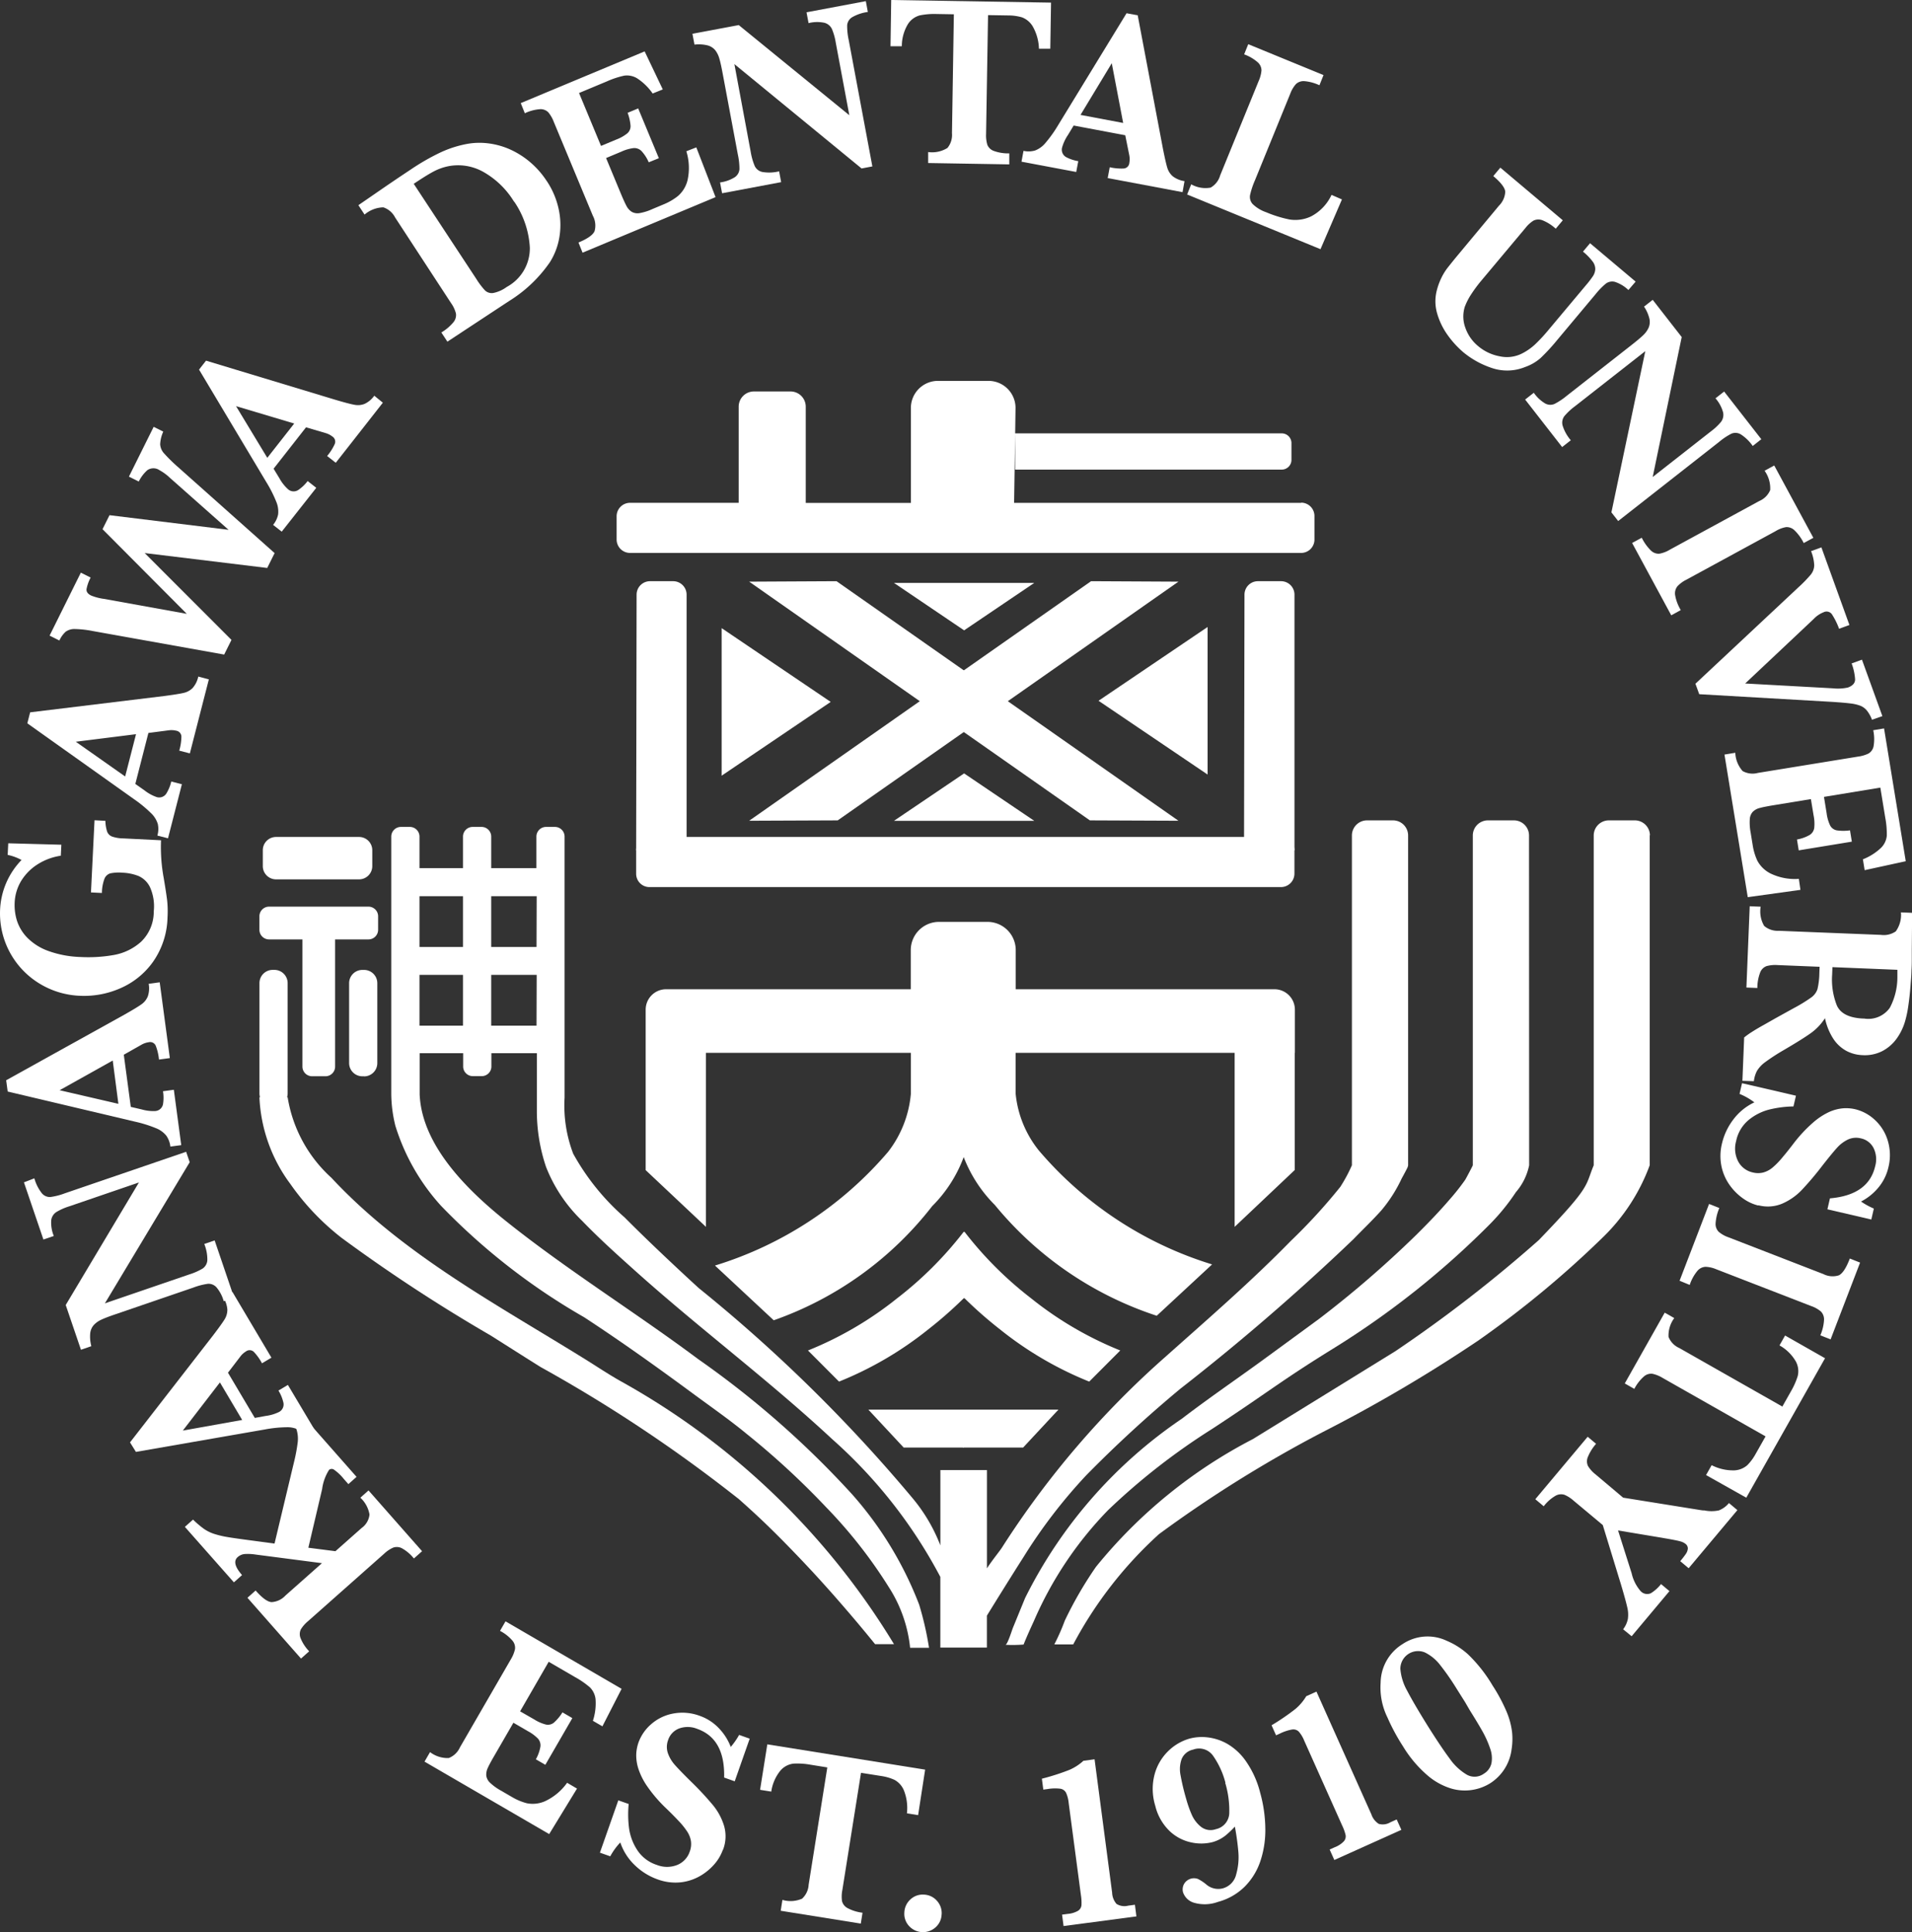 <svg xmlns="http://www.w3.org/2000/svg" width="46.809" height="47.296" viewBox="0 0 46.809 47.296">
  <rect x="0" y="0" width="46.809" height="47.296" fill="#333333" stroke="none"/>
  <g id="グループ_55028" data-name="グループ 55028" transform="translate(0)">
    <g id="グループ_55034" data-name="グループ 55034">
      <path id="パス_54335" data-name="パス 54335" d="M154.663,200.74v-1h0v-.057a.5.5,0,0,0-.5-.5h-6.334v-.959a.691.691,0,0,0-.688-.69h-1.194a.691.691,0,0,0-.688.69v.959h-5.99a.5.5,0,0,0-.5.5v3.928L140.245,205V200.74h5.016v1.007a2.7,2.7,0,0,1-.555,1.414,9.062,9.062,0,0,1-4.24,2.786l1.438,1.34a8.459,8.459,0,0,0,3.88-2.795,3.327,3.327,0,0,0,.771-1.2h0a3.366,3.366,0,0,0,.763,1.173,8.576,8.576,0,0,0,3.963,2.711l1.355-1.257a9.062,9.062,0,0,1-4.239-2.786,2.623,2.623,0,0,1-.57-1.39V200.74h5.361V205l1.471-1.391V200.74Z" transform="translate(-122.962 -174.966)" fill="#fff"/>
      <path id="パス_54336" data-name="パス 54336" d="M177.43,265.6a10.073,10.073,0,0,0,.868.762,8.621,8.621,0,0,0,2.184,1.278l.76-.762a8.617,8.617,0,0,1-2.184-1.278,8.961,8.961,0,0,1-1.628-1.626h-.022a8.961,8.961,0,0,1-1.628,1.626,8.617,8.617,0,0,1-2.183,1.278l.76.762a8.62,8.62,0,0,0,2.184-1.278,10.089,10.089,0,0,0,.868-.762Z" transform="translate(-153.816 -233.818)" fill="#fff"/>
      <path id="パス_54337" data-name="パス 54337" d="M186.57,302.019h2.335v.929h-1.47" transform="translate(-165.312 -267.512)" fill="#fff"/>
      <path id="パス_54338" data-name="パス 54338" d="M209.268,302.019h-2.335v.929h1.47" transform="translate(-183.355 -267.512)" fill="#fff"/>
      <line id="線_259" data-name="線 259" x1="6.155" y2="6.007" transform="translate(23.579 30.863)" fill="#00286a"/>
      <path id="パス_54339" data-name="パス 54339" d="M136.686,131.121l.011-6.261a.329.329,0,0,1,.328-.328h.568a.329.329,0,0,1,.328.328v6.261" transform="translate(-121.112 -110.304)" fill="#fff"/>
      <path id="パス_54340" data-name="パス 54340" d="M267.293,131.121l.011-6.261a.329.329,0,0,1,.328-.328h.568a.329.329,0,0,1,.328.328v6.261" transform="translate(-236.837 -110.304)" fill="#fff"/>
      <path id="パス_54341" data-name="パス 54341" d="M152.475,179.327h-15.47a.325.325,0,0,0-.319.329v.57a.325.325,0,0,0,.319.328h15.47a.33.33,0,0,0,.327-.328v-.57a.33.33,0,0,0-.327-.328" transform="translate(-121.112 -158.838)" fill="#fff"/>
      <path id="パス_54342" data-name="パス 54342" d="M192.083,124.894l1.717,1.161,1.717-1.161Z" transform="translate(-170.197 -110.624)" fill="#fff"/>
      <path id="パス_54343" data-name="パス 54343" d="M195.517,166.87l-1.717-1.161-1.717,1.161Z" transform="translate(-170.197 -146.776)" fill="#fff"/>
      <path id="パス_54344" data-name="パス 54344" d="M155.051,134.586l2.67,1.806-2.67,1.806Z" transform="translate(-137.384 -119.209)" fill="#fff"/>
      <path id="パス_54345" data-name="パス 54345" d="M238.705,137.963l-2.67-1.806,2.67-1.806Z" transform="translate(-209.141 -119.002)" fill="#fff"/>
      <path id="パス_54346" data-name="パス 54346" d="M241.083,176.14a.37.37,0,0,0-.368-.366h-.64a.37.37,0,0,0-.368.366h0v8.077c-.218.528-.05.49-1.346,1.833a33.731,33.731,0,0,1-3.509,2.718c-.906.559-2.726,1.683-3.491,2.153a12.091,12.091,0,0,0-3.84,3.127,9.415,9.415,0,0,0-.764,1.319,5.009,5.009,0,0,1-.256.58h.463a9.908,9.908,0,0,1,2.1-2.7,30.817,30.817,0,0,1,4-2.494,36.8,36.8,0,0,0,3.806-2.238,24.392,24.392,0,0,0,3.04-2.514,4.722,4.722,0,0,0,1.168-1.785V176.14Z" transform="translate(-200.69 -155.691)" fill="#fff"/>
      <path id="パス_54347" data-name="パス 54347" d="M228.833,176.14h0a.37.37,0,0,0-.368-.366h-.64a.37.37,0,0,0-.368.366h0v8.077c.005,0-.171.334-.188.358a5.427,5.427,0,0,1-.377.477c-.257.3-.53.582-.809.859a25.835,25.835,0,0,1-2.434,2.1c.052-.04-.162.118-.19.138q-.6.44-1.195.874c-.642.466-1.3.916-1.932,1.4a11.462,11.462,0,0,0-3.836,4.389c-.1.244-.2.489-.3.733-.018.043-.13.406-.18.411a3.311,3.311,0,0,0,.443-.006c.08-.2.167-.39.255-.582a9.022,9.022,0,0,1,1.815-2.71,16.039,16.039,0,0,1,2.542-1.984c1.375-.9,1.649-1.154,2.972-1.972a20.949,20.949,0,0,0,3.816-3.027,5.17,5.17,0,0,0,.653-.8,1.446,1.446,0,0,0,.324-.657h0Z" transform="translate(-191.4 -155.691)" fill="#fff"/>
      <path id="パス_54348" data-name="パス 54348" d="M58.827,180.365H56.793a.324.324,0,0,1-.323-.324v-.39a.324.324,0,0,1,.323-.324h2.034a.324.324,0,0,1,.323.324v.39a.324.324,0,0,1-.323.324" transform="translate(-50.036 -158.838)" fill="#fff"/>
      <path id="パス_54349" data-name="パス 54349" d="M58.412,194.26H55.975a.236.236,0,0,0-.235.236v.33a.236.236,0,0,0,.235.236h.818v3.114a.237.237,0,0,0,.236.236h.329a.236.236,0,0,0,.235-.236v-3.114h.818a.236.236,0,0,0,.235-.236v-.33a.236.236,0,0,0-.235-.236" transform="translate(-49.389 -172.065)" fill="#fff"/>
      <path id="パス_54350" data-name="パス 54350" d="M75.379,210.422h-.044a.324.324,0,0,1-.323-.324v-1.956a.324.324,0,0,1,.323-.324h.044a.324.324,0,0,1,.323.324V210.1a.324.324,0,0,1-.323.324" transform="translate(-66.465 -184.074)" fill="#fff"/>
      <path id="パス_54351" data-name="パス 54351" d="M169.307,130.386l-8.341-5.844,2.139-.011,8.37,5.864Z" transform="translate(-142.625 -110.303)" fill="#fff"/>
      <path id="パス_54352" data-name="パス 54352" d="M163.134,130.386l8.341-5.844-2.139-.011-8.37,5.864Z" transform="translate(-142.625 -110.303)" fill="#fff"/>
      <path id="パス_54353" data-name="パス 54353" d="M42.467,301.973l1.456,1.652-.2.178-.118-.134a1.141,1.141,0,0,0-.227-.215.1.1,0,0,0-.128,0,1.162,1.162,0,0,0-.17.471l-.337,1.435.663.085.641-.568a.464.464,0,0,0,.193-.331.726.726,0,0,0-.224-.411l.2-.178,1.311,1.488-.2.178a1,1,0,0,0-.288-.247.271.271,0,0,0-.216-.02.769.769,0,0,0-.223.149l-1.864,1.652a.825.825,0,0,0-.176.2.267.267,0,0,0-.007.218,1,1,0,0,0,.21.32l-.2.178-1.311-1.488.2-.178q.242.275.39.284a.5.5,0,0,0,.341-.162l.893-.791-1.623-.211a1.227,1.227,0,0,0-.267-.013.3.3,0,0,0-.173.075q-.158.14.107.44l-.2.178-1.2-1.358.2-.178a2.345,2.345,0,0,0,.264.225.962.962,0,0,0,.25.124,2.256,2.256,0,0,0,.326.078q.188.032.611.087l.544.073.474-1.983a4.075,4.075,0,0,0,.093-.493.756.756,0,0,0-.029-.318,1.043,1.043,0,0,0-.189-.317Z" transform="translate(-35.194 -267.471)" fill="#fff"/>
      <path id="パス_54354" data-name="パス 54354" d="M30.408,276.818l.954,1.608-.231.138a1.273,1.273,0,0,0-.2-.28.148.148,0,0,0-.192-.011.489.489,0,0,0-.135.121l-.306.4.657,1.107.27-.049a1.024,1.024,0,0,0,.31-.09.208.208,0,0,0,.121-.231.981.981,0,0,0-.122-.3l.231-.138.7,1.175-.231.138a.58.58,0,0,0-.194-.208.617.617,0,0,0-.311-.069,3.134,3.134,0,0,0-.53.055l-3.154.549L27.9,280.5l2.034-2.62q.214-.281.282-.393a.442.442,0,0,0,.067-.237.612.612,0,0,0-.1-.294Zm-.307,2.214-.908,1.179,1.453-.26Z" transform="translate(-24.717 -245.19)" fill="#fff"/>
      <path id="パス_54355" data-name="パス 54355" d="M5.406,247.431a1.044,1.044,0,0,0,.185.367.255.255,0,0,0,.208.09,1.576,1.576,0,0,0,.352-.09l2.971-1.017.087.255-2.076,3.455,2.064-.707a1.513,1.513,0,0,0,.331-.146.269.269,0,0,0,.113-.2,1.014,1.014,0,0,0-.075-.4l.254-.087.476,1.4-.254.087a.9.9,0,0,0-.18-.342.26.26,0,0,0-.21-.083,1.668,1.668,0,0,0-.35.091l-1.912.655q-.232.079-.344.132a.575.575,0,0,0-.183.129.364.364,0,0,0-.089.2.913.913,0,0,0,.027.32l-.254.087-.373-1.095,1.792-3-1.711.586a1.441,1.441,0,0,0-.312.139.284.284,0,0,0-.124.2.867.867,0,0,0,.063.385l-.254.087-.477-1.4Z" transform="translate(-4.565 -218.585)" fill="#fff"/>
      <path id="パス_54356" data-name="パス 54356" d="M5.139,210.467l.248,1.855-.266.036a1.277,1.277,0,0,0-.079-.338.149.149,0,0,0-.172-.086.492.492,0,0,0-.172.058l-.438.248.171,1.277.267.062a1.024,1.024,0,0,0,.321.04.207.207,0,0,0,.2-.164.98.98,0,0,0,0-.321l.266-.036.181,1.355-.266.036a.58.58,0,0,0-.1-.268.617.617,0,0,0-.259-.185,3.117,3.117,0,0,0-.509-.158l-3.115-.737-.037-.276,2.9-1.609q.307-.174.413-.251a.44.44,0,0,0,.154-.192.612.612,0,0,0,.022-.31Zm-1.15,1.915-1.3.727,1.438.333Z" transform="translate(-1.229 -186.42)" fill="#fff"/>
      <path id="パス_54357" data-name="パス 54357" d="M2.58,175.773a.936.936,0,0,0,.041.259.207.207,0,0,0,.12.125.867.867,0,0,0,.274.046l.927.046a4.213,4.213,0,0,0,.066.924q.061.361.083.541a2.512,2.512,0,0,1,.01.423,1.969,1.969,0,0,1-.355,1.088,1.91,1.91,0,0,1-.807.65,2.2,2.2,0,0,1-.983.181,2.051,2.051,0,0,1-1.029-.324,2.01,2.01,0,0,1-.924-1.8,1.864,1.864,0,0,1,.524-1.2,1.219,1.219,0,0,0-.339-.125l.014-.284,1.3.035-.013.269a1.463,1.463,0,0,0-.551.2,1.269,1.269,0,0,0-.409.4,1.114,1.114,0,0,0-.17.55,1.274,1.274,0,0,0,.056.44,1.067,1.067,0,0,0,.249.413,1.374,1.374,0,0,0,.506.324,2.546,2.546,0,0,0,.808.153,3.555,3.555,0,0,0,.8-.048,1.35,1.35,0,0,0,.674-.324,1.018,1.018,0,0,0,.312-.747,1.141,1.141,0,0,0-.092-.591.568.568,0,0,0-.283-.274A1.2,1.2,0,0,0,3,177.043a1.041,1.041,0,0,0-.3.016.223.223,0,0,0-.144.136,1.02,1.02,0,0,0-.061.344l-.268-.013.087-1.767Z" transform="translate(0 -155.679)" fill="#fff"/>
      <path id="パス_54358" data-name="パス 54358" d="M10.315,145.039l-.465,1.812-.26-.067a1.28,1.28,0,0,0,.053-.343.149.149,0,0,0-.127-.145.488.488,0,0,0-.181-.01l-.5.065-.32,1.248.225.158a1.029,1.029,0,0,0,.282.158.207.207,0,0,0,.249-.076.978.978,0,0,0,.124-.3l.26.067-.34,1.324-.26-.067a.581.581,0,0,0,.01-.285.62.62,0,0,0-.171-.269,3.129,3.129,0,0,0-.412-.338l-2.611-1.856.069-.269,3.287-.4q.35-.046.477-.077a.44.44,0,0,0,.215-.12.609.609,0,0,0,.137-.279Zm-1.783,1.342-1.474.185,1.208.85Z" transform="translate(-5.202 -128.408)" fill="#fff"/>
      <path id="パス_54359" data-name="パス 54359" d="M13.44,91.547a.841.841,0,0,0-.076.31.362.362,0,0,0,.094.221,4,4,0,0,0,.35.343l2.358,2.1-.181.364-3-.365,2.125,2.126-.179.359L11.72,96.43a2.533,2.533,0,0,0-.438-.05.365.365,0,0,0-.23.065.645.645,0,0,0-.155.216l-.24-.12L11.422,95l.24.12a.988.988,0,0,0-.1.279q-.013.1.112.161a1.3,1.3,0,0,0,.315.082l2.027.366-2.063-2.072.171-.343,2.915.358L13.6,92.676a1.2,1.2,0,0,0-.251-.184.263.263,0,0,0-.3,0,.918.918,0,0,0-.209.277l-.241-.12.606-1.219Z" transform="translate(-9.443 -80.981)" fill="#fff"/>
      <path id="パス_54360" data-name="パス 54360" d="M47.258,78.343l-1.153,1.471-.211-.166a1.271,1.271,0,0,0,.186-.293.149.149,0,0,0-.058-.184.492.492,0,0,0-.162-.083l-.483-.142-.794,1.013.143.235a1.032,1.032,0,0,0,.2.258.207.207,0,0,0,.258.03.976.976,0,0,0,.233-.221l.211.166L44.782,81.5l-.211-.166a.582.582,0,0,0,.123-.257.621.621,0,0,0-.048-.315,3.126,3.126,0,0,0-.242-.476l-1.646-2.753.171-.219,3.17.959q.338.1.467.122a.439.439,0,0,0,.245-.023.608.608,0,0,0,.237-.2Zm-2.17.51-1.424-.425.765,1.265Z" transform="translate(-37.885 -68.485)" fill="#fff"/>
      <path id="パス_54361" data-name="パス 54361" d="M81.625,31.544a1.984,1.984,0,0,1,.3.73,1.8,1.8,0,0,1,0,.691,1.653,1.653,0,0,1-.222.563,3.359,3.359,0,0,1-1,.953l-1.511.995-.148-.225A1.144,1.144,0,0,0,79.34,35a.272.272,0,0,0,.061-.214.755.755,0,0,0-.118-.252l-1.372-2.1a.5.5,0,0,0-.287-.246.732.732,0,0,0-.46.177l-.151-.23.7-.482.295-.2.3-.2a5.52,5.52,0,0,1,.721-.412,2.71,2.71,0,0,1,.614-.2,1.716,1.716,0,0,1,.561-.018,1.863,1.863,0,0,1,.544.157,2.065,2.065,0,0,1,.482.312,2.129,2.129,0,0,1,.394.452m-.8.506a2.077,2.077,0,0,0-.763-.736,1.258,1.258,0,0,0-.85-.132,1.342,1.342,0,0,0-.36.13q-.175.093-.483.3L79.9,33.94a1.861,1.861,0,0,0,.211.28.238.238,0,0,0,.206.064.829.829,0,0,0,.327-.147,1.073,1.073,0,0,0,.566-.968,2.211,2.211,0,0,0-.381-1.119" transform="translate(-68.239 -27.112)" fill="#fff"/>
      <path id="パス_54362" data-name="パス 54362" d="M116.109,13.332l.471,1.218-3.256,1.36-.1-.249q.337-.141.394-.279a.506.506,0,0,0-.042-.376l-.957-2.3a.822.822,0,0,0-.133-.232.265.265,0,0,0-.2-.077,1.021,1.021,0,0,0-.375.1l-.1-.249,3.033-1.266.444.931-.248.1a1.373,1.373,0,0,0-.381-.372.479.479,0,0,0-.315-.065,2.147,2.147,0,0,0-.421.139l-.685.286.538,1.295.372-.155a.983.983,0,0,0,.272-.153.233.233,0,0,0,.079-.183,1.142,1.142,0,0,0-.072-.319l.259-.108.506,1.219-.248.1a.962.962,0,0,0-.178-.276.247.247,0,0,0-.189-.072,1,1,0,0,0-.3.086l-.377.158.358.862q.09.216.142.312a.372.372,0,0,0,.127.142.29.29,0,0,0,.193.032,1.281,1.281,0,0,0,.316-.1l.294-.123a1.419,1.419,0,0,0,.335-.2.747.747,0,0,0,.229-.381,1.383,1.383,0,0,0-.029-.71Z" transform="translate(-99.062 -9.724)" fill="#fff"/>
      <path id="パス_54363" data-name="パス 54363" d="M153.072.514a1.042,1.042,0,0,0-.388.131.256.256,0,0,0-.118.194,1.591,1.591,0,0,0,.038.362l.579,3.094-.264.05L149.805,1.79l.4,2.15a1.524,1.524,0,0,0,.1.35.269.269,0,0,0,.185.141,1.006,1.006,0,0,0,.41-.016l.05.265-1.446.272-.05-.265a.894.894,0,0,0,.363-.129.261.261,0,0,0,.112-.2A1.675,1.675,0,0,0,149.889,4l-.373-1.991q-.045-.242-.081-.36a.58.58,0,0,0-.1-.2.363.363,0,0,0-.187-.117.906.906,0,0,0-.32-.019l-.05-.265,1.134-.213,2.707,2.207-.333-1.781a1.439,1.439,0,0,0-.093-.33.284.284,0,0,0-.183-.152.86.86,0,0,0-.389.008l-.05-.265,1.452-.273Z" transform="translate(-131.826 -0.221)" fill="#fff"/>
      <path id="パス_54364" data-name="パス 54364" d="M195.238,1.192l-.278,0a1.166,1.166,0,0,0-.153-.547.518.518,0,0,0-.264-.221,1.207,1.207,0,0,0-.329-.046l-.5-.008-.048,2.907a.811.811,0,0,0,.031.268.268.268,0,0,0,.161.151,1.041,1.041,0,0,0,.376.059l0,.269-1.986-.033,0-.269a.708.708,0,0,0,.472-.1.5.5,0,0,0,.111-.361L192.877.35l-.42-.007a1.791,1.791,0,0,0-.412.033.5.5,0,0,0-.291.212,1.05,1.05,0,0,0-.151.544l-.277,0L191.343,0l3.913.064Z" transform="translate(-169.525)" fill="#fff"/>
      <path id="パス_54365" data-name="パス 54365" d="M223.433,7.256,221.6,6.911l.05-.265a1.27,1.27,0,0,0,.345.031.149.149,0,0,0,.135-.137.494.494,0,0,0,0-.182l-.1-.495-1.263-.238-.142.235a1.036,1.036,0,0,0-.138.293.208.208,0,0,0,.093.244.971.971,0,0,0,.3.1l-.05.265-1.34-.252.049-.265a.576.576,0,0,0,.284-.009.618.618,0,0,0,.257-.189,3.136,3.136,0,0,0,.309-.435l1.673-2.736.273.051.617,3.262q.069.347.108.472a.441.441,0,0,0,.134.207.608.608,0,0,0,.287.118Zm-1.454-1.694L221.7,4.1l-.765,1.265Z" transform="translate(-194.482 -2.552)" fill="#fff"/>
      <path id="パス_54366" data-name="パス 54366" d="M258.853,13.29l-.525,1.218-3.265-1.339.1-.249a.707.707,0,0,0,.475.081.5.5,0,0,0,.234-.3l.942-2.309a.807.807,0,0,0,.069-.261.268.268,0,0,0-.094-.2,1.035,1.035,0,0,0-.33-.192l.1-.249,1.843.756-.1.249a1.08,1.08,0,0,0-.366-.1.274.274,0,0,0-.209.071.742.742,0,0,0-.14.238l-.862,2.114a1.97,1.97,0,0,0-.122.368.257.257,0,0,0,.065.218.894.894,0,0,0,.331.2,2.99,2.99,0,0,0,.564.176.9.9,0,0,0,.535-.075,1.132,1.132,0,0,0,.5-.526Z" transform="translate(-226 -8.408)" fill="#fff"/>
      <path id="パス_54367" data-name="パス 54367" d="M313.134,38.935a.864.864,0,0,0-.331-.2.261.261,0,0,0-.221.043,1.7,1.7,0,0,0-.246.252l-.939,1.121a4.893,4.893,0,0,1-.411.447,1.126,1.126,0,0,1-.377.22,1.166,1.166,0,0,1-.829.022,2.167,2.167,0,0,1-.684-.379,2.314,2.314,0,0,1-.382-.416,1.725,1.725,0,0,1-.259-.526,1.06,1.06,0,0,1-.012-.573,1.59,1.59,0,0,1,.106-.295,1.436,1.436,0,0,1,.144-.242q.078-.1.213-.266l1.057-1.27a.52.52,0,0,0,.156-.343q-.01-.146-.293-.385l.173-.206,1.529,1.289-.173.206a1.065,1.065,0,0,0-.324-.206.274.274,0,0,0-.219.007.757.757,0,0,0-.2.183l-1.062,1.267a3.531,3.531,0,0,0-.267.358,1.546,1.546,0,0,0-.156.307.794.794,0,0,0,.015.508,1.009,1.009,0,0,0,.31.447,1.134,1.134,0,0,0,.534.253.818.818,0,0,0,.531-.063,1.388,1.388,0,0,0,.331-.228,3.952,3.952,0,0,0,.326-.351l.917-1.094a2.506,2.506,0,0,0,.175-.227.348.348,0,0,0,.057-.168.305.305,0,0,0-.066-.192,1.365,1.365,0,0,0-.235-.24l.173-.206,1.116.94Z" transform="translate(-273.268 -31.835)" fill="#fff"/>
      <path id="パス_54368" data-name="パス 54368" d="M333.3,67.817a1.044,1.044,0,0,0-.295-.286.255.255,0,0,0-.226-.016,1.583,1.583,0,0,0-.3.2l-2.473,1.939-.166-.212.83-3.947-1.719,1.347a1.519,1.519,0,0,0-.265.247.27.27,0,0,0-.04.23,1.012,1.012,0,0,0,.2.358l-.212.166-.906-1.163.212-.166a.894.894,0,0,0,.282.264.259.259,0,0,0,.226.009,1.653,1.653,0,0,0,.3-.2l1.592-1.248q.193-.151.282-.238a.581.581,0,0,0,.13-.182.364.364,0,0,0,.018-.22.914.914,0,0,0-.131-.294l.212-.166.71.911-.71,3.426,1.424-1.116a1.435,1.435,0,0,0,.249-.234.285.285,0,0,0,.05-.233.867.867,0,0,0-.186-.343l.212-.166.91,1.167Z" transform="translate(-290.39 -56.899)" fill="#fff"/>
      <path id="パス_54369" data-name="パス 54369" d="M351.6,103.433l-.958-1.771.236-.128a1.146,1.146,0,0,0,.223.312.269.269,0,0,0,.207.079.751.751,0,0,0,.26-.1l2.187-1.19a.5.5,0,0,0,.267-.267.738.738,0,0,0-.137-.474l.236-.129.958,1.771-.236.128a1.115,1.115,0,0,0-.225-.311.275.275,0,0,0-.207-.079.737.737,0,0,0-.259.1l-2.187,1.19a.749.749,0,0,0-.216.161.279.279,0,0,0-.054.214,1.064,1.064,0,0,0,.138.366Z" transform="translate(-310.685 -88.37)" fill="#fff"/>
      <path id="パス_54370" data-name="パス 54370" d="M368.614,121.507a.821.821,0,0,0-.119-.217.4.4,0,0,0-.161-.124.99.99,0,0,0-.237-.057q-.144-.019-.443-.039l-3.27-.189-.093-.256,2.511-2.351a3.259,3.259,0,0,0,.315-.323.373.373,0,0,0,.082-.229,1.054,1.054,0,0,0-.077-.343l.253-.092.686,1.9-.253.092a1.758,1.758,0,0,0-.179-.359.161.161,0,0,0-.2-.045.661.661,0,0,0-.24.162l-1.68,1.582,2.145.118a1.142,1.142,0,0,0,.369-.019q.178-.065.177-.2a1.35,1.35,0,0,0-.085-.39l.253-.092.5,1.382Z" transform="translate(-322.784 -103.887)" fill="#fff"/>
      <path id="パス_54371" data-name="パス 54371" d="M372.381,160.021l-1.29.179-.57-3.491.265-.044a.713.713,0,0,0,.18.448.5.5,0,0,0,.374.045l2.455-.4a.818.818,0,0,0,.255-.076.267.267,0,0,0,.122-.18,1.03,1.03,0,0,0-.009-.389l.265-.044.531,3.251-1.006.219-.043-.266a1.365,1.365,0,0,0,.449-.286.482.482,0,0,0,.136-.292,2.17,2.17,0,0,0-.038-.443l-.12-.734-1.38.227.065.4a.983.983,0,0,0,.086.3.232.232,0,0,0,.16.119,1.132,1.132,0,0,0,.326,0l.045.277-1.3.213-.043-.266a.955.955,0,0,0,.309-.11.246.246,0,0,0,.113-.168,1.007,1.007,0,0,0-.015-.311l-.066-.4-.919.151q-.231.038-.335.067a.371.371,0,0,0-.167.091.291.291,0,0,0-.075.181,1.289,1.289,0,0,0,.021.33l.051.315a1.43,1.43,0,0,0,.112.372.747.747,0,0,0,.317.311,1.371,1.371,0,0,0,.7.135Z" transform="translate(-328.303 -138.237)" fill="#fff"/>
      <path id="パス_54372" data-name="パス 54372" d="M374.4,198.39l.043-1.062a1.924,1.924,0,0,1,.193-.137q.126-.081.3-.177l.28-.159.454-.251a3.727,3.727,0,0,0,.418-.257.408.408,0,0,0,.149-.2,1.821,1.821,0,0,0,.047-.4l.006-.149-1.033-.042a.808.808,0,0,0-.264.025.265.265,0,0,0-.159.159,1.056,1.056,0,0,0-.068.377l-.268-.011.081-1.99.268.011a.7.7,0,0,0,.086.471.507.507,0,0,0,.358.119l2.5.1a.517.517,0,0,0,.364-.086.691.691,0,0,0,.126-.465l.274.011-.008.92q0,.106,0,.242t-.008.253q0,.091-.018.3-.021.3-.058.552a2.621,2.621,0,0,1-.084.4,1.38,1.38,0,0,1-.2.409,1.012,1.012,0,0,1-.352.308.944.944,0,0,1-.492.1.911.911,0,0,1-.382-.1.891.891,0,0,1-.321-.291,1.458,1.458,0,0,1-.21-.514,1.325,1.325,0,0,1-.325.35q-.191.142-.7.44a4.863,4.863,0,0,0-.44.287.75.75,0,0,0-.2.213.719.719,0,0,0-.076.253Zm2.97-1.526a.646.646,0,0,0,.639-.262,1.592,1.592,0,0,0,.185-.747c0-.043,0-.077,0-.1s0-.052,0-.083l-1.59-.065-.007.184a1.72,1.72,0,0,0,.113.748q.131.306.656.327" transform="translate(-331.743 -171.931)" fill="#fff"/>
      <path id="パス_54373" data-name="パス 54373" d="M370.577,235.076a1.091,1.091,0,0,1-.362-.165,1.372,1.372,0,0,1-.33-.322,1.219,1.219,0,0,1-.208-.462,1.269,1.269,0,0,1,.011-.574,1.546,1.546,0,0,1,.275-.581,1.375,1.375,0,0,1,.517-.422,1.582,1.582,0,0,0-.363-.207l.061-.262,1.32.306-.061.263a2.653,2.653,0,0,0-.58.073,1.3,1.3,0,0,0-.513.255.905.905,0,0,0-.311.521.685.685,0,0,0,.052.5.533.533,0,0,0,.361.268.516.516,0,0,0,.251,0,.594.594,0,0,0,.22-.114,1.833,1.833,0,0,0,.238-.241q.134-.157.289-.361a3.464,3.464,0,0,1,.466-.5,1.652,1.652,0,0,1,.4-.265,1.065,1.065,0,0,1,.337-.09.991.991,0,0,1,.3.022,1.071,1.071,0,0,1,.479.258,1.13,1.13,0,0,1,.318.505,1.226,1.226,0,0,1,.017.661,1.184,1.184,0,0,1-.24.488,1.356,1.356,0,0,1-.43.348,1.78,1.78,0,0,0,.314.172l-.062.268-1.075-.25.062-.268q.945-.081,1.108-.789a.622.622,0,0,0-.04-.443.453.453,0,0,0-.313-.237.471.471,0,0,0-.314.029.855.855,0,0,0-.271.206q-.125.138-.371.453a7.434,7.434,0,0,1-.5.588,1.479,1.479,0,0,1-.467.322.909.909,0,0,1-.582.041" transform="translate(-327.53 -205.564)" fill="#fff"/>
      <path id="パス_54374" data-name="パス 54374" d="M360.876,259.84l.722-1.88.251.1a1.147,1.147,0,0,0-.091.372.27.27,0,0,0,.075.209.748.748,0,0,0,.242.136l2.322.9a.5.5,0,0,0,.376.031q.137-.062.271-.412l.251.1-.722,1.88-.251-.1a1.115,1.115,0,0,0,.09-.373.276.276,0,0,0-.075-.209.738.738,0,0,0-.241-.135l-2.322-.9a.742.742,0,0,0-.262-.06.277.277,0,0,0-.2.1,1.058,1.058,0,0,0-.188.343Z" transform="translate(-319.757 -228.487)" fill="#fff"/>
      <path id="パス_54375" data-name="パス 54375" d="M351.06,285.2l.137-.242a1.159,1.159,0,0,0,.552.127.517.517,0,0,0,.32-.126,1.207,1.207,0,0,0,.2-.268l.248-.438-2.523-1.433a.8.8,0,0,0-.25-.1.268.268,0,0,0-.209.07,1.041,1.041,0,0,0-.231.3l-.234-.133.978-1.733.234.133a.712.712,0,0,0-.14.462.5.5,0,0,0,.263.271l2.523,1.433.207-.367a1.8,1.8,0,0,0,.169-.379.5.5,0,0,0-.046-.358,1.047,1.047,0,0,0-.4-.393l.137-.242.978.556-1.928,3.414Z" transform="translate(-309.293 -249.09)" fill="#fff"/>
      <path id="パス_54376" data-name="パス 54376" d="M332.036,312.521a.624.624,0,0,0,.116-.252.753.753,0,0,0-.017-.294q-.039-.172-.147-.535l-.45-1.47-.718-.6a.8.8,0,0,0-.218-.14.273.273,0,0,0-.218.021.975.975,0,0,0-.292.259l-.206-.173,1.282-1.529.206.173a1.121,1.121,0,0,0-.2.319.27.27,0,0,0,0,.221.751.751,0,0,0,.185.207l.677.571,1.906.306.046.006a.175.175,0,0,0,.034,0,.864.864,0,0,0,.358,0,.611.611,0,0,0,.247-.18l.206.173-1.193,1.423-.206-.173a2.2,2.2,0,0,0,.136-.176.269.269,0,0,0,.05-.132.14.14,0,0,0-.059-.117.343.343,0,0,0-.125-.06q-.083-.024-.329-.067l-1.195-.2.333,1.05a1,1,0,0,0,.215.43.218.218,0,0,0,.254.057.95.95,0,0,0,.25-.225l.206.173-.926,1.105Z" transform="translate(-292.299 -272.636)" fill="#fff"/>
      <path id="パス_54377" data-name="パス 54377" d="M94.942,351.467l-.681,1.114-3.052-1.774.135-.233a.706.706,0,0,0,.459.145.5.5,0,0,0,.273-.261l1.248-2.158a.829.829,0,0,0,.1-.246.267.267,0,0,0-.062-.208,1.023,1.023,0,0,0-.305-.24l.135-.233,2.842,1.652-.47.918-.233-.135a1.371,1.371,0,0,0,.065-.529.482.482,0,0,0-.139-.291,2.156,2.156,0,0,0-.366-.252l-.642-.373-.7,1.213.349.2a.98.98,0,0,0,.286.124.232.232,0,0,0,.193-.048,1.14,1.14,0,0,0,.209-.251l.242.141-.661,1.143-.232-.135a.966.966,0,0,0,.111-.309.248.248,0,0,0-.058-.195,1.006,1.006,0,0,0-.249-.185l-.354-.206-.467.808q-.117.2-.161.3a.374.374,0,0,0-.036.187.292.292,0,0,0,.092.174,1.289,1.289,0,0,0,.268.193l.275.16a1.415,1.415,0,0,0,.358.149.745.745,0,0,0,.441-.048,1.379,1.379,0,0,0,.545-.453Z" transform="translate(-80.816 -307.682)" fill="#fff"/>
      <path id="パス_54378" data-name="パス 54378" d="M131.862,370.365a1.091,1.091,0,0,1-.2.342,1.369,1.369,0,0,1-.355.294,1.212,1.212,0,0,1-.48.156,1.264,1.264,0,0,1-.568-.075,1.539,1.539,0,0,1-.545-.339,1.376,1.376,0,0,1-.361-.562,1.589,1.589,0,0,0-.246.339l-.253-.089.45-1.281.254.089a2.678,2.678,0,0,0,.008.586,1.3,1.3,0,0,0,.2.539.9.9,0,0,0,.482.367.679.679,0,0,0,.5,0,.534.534,0,0,0,.306-.33.52.52,0,0,0,.029-.25.6.6,0,0,0-.089-.232,1.849,1.849,0,0,0-.212-.264q-.141-.151-.326-.328a3.455,3.455,0,0,1-.443-.519,1.661,1.661,0,0,1-.218-.433,1.077,1.077,0,0,1-.052-.346,1,1,0,0,1,.055-.294,1.074,1.074,0,0,1,.309-.448,1.125,1.125,0,0,1,.536-.261,1.215,1.215,0,0,1,.657.056,1.176,1.176,0,0,1,.457.293,1.36,1.36,0,0,1,.3.467,1.8,1.8,0,0,0,.205-.294l.259.092-.367,1.044-.259-.092q.024-.951-.659-1.192a.618.618,0,0,0-.444-.009.453.453,0,0,0-.269.285.475.475,0,0,0-.006.316.856.856,0,0,0,.174.293q.123.14.408.42a7.409,7.409,0,0,1,.527.568,1.48,1.48,0,0,1,.267.5.917.917,0,0,1-.024.584" transform="translate(-114.167 -325.077)" fill="#fff"/>
      <path id="パス_54379" data-name="パス 54379" d="M167.219,375.486l-.274-.044a1.169,1.169,0,0,0-.075-.564.518.518,0,0,0-.23-.256,1.2,1.2,0,0,0-.319-.093l-.5-.079-.457,2.871a.807.807,0,0,0-.008.27.268.268,0,0,0,.138.172,1.039,1.039,0,0,0,.364.112l-.042.266-1.961-.314.042-.266a.707.707,0,0,0,.481-.03.5.5,0,0,0,.161-.342l.457-2.871-.415-.067a1.8,1.8,0,0,0-.413-.026.5.5,0,0,0-.318.168,1.051,1.051,0,0,0-.226.517l-.274-.044.177-1.113,3.864.619Z" transform="translate(-144.742 -331.051)" fill="#fff"/>
      <path id="パス_54380" data-name="パス 54380" d="M195.215,406.4a.438.438,0,0,1-.152.317.461.461,0,0,1-.644-.035.437.437,0,0,1-.116-.332.452.452,0,0,1,.149-.32.436.436,0,0,1,.331-.117.442.442,0,0,1,.318.151.448.448,0,0,1,.115.336" transform="translate(-172.163 -359.532)" fill="#fff"/>
      <path id="パス_54381" data-name="パス 54381" d="M226.17,380.84l-1.783.236-.037-.279.136-.018a.6.6,0,0,0,.256-.077.183.183,0,0,0,.083-.132,1.15,1.15,0,0,0-.013-.248l-.3-2.259a.776.776,0,0,0-.064-.249.19.19,0,0,0-.142-.1,1.1,1.1,0,0,0-.315.009l-.1.013-.035-.267a5.531,5.531,0,0,0,.676-.217,1.233,1.233,0,0,0,.342-.222l.272-.036.43,3.266a.442.442,0,0,0,.107.274.364.364,0,0,0,.286.043l.165-.022Z" transform="translate(-198.349 -333.926)" fill="#fff"/>
      <path id="パス_54382" data-name="パス 54382" d="M250.309,373.588a3.383,3.383,0,0,1,.129.879,2.4,2.4,0,0,1-.119.8,1.607,1.607,0,0,1-.386.631,1.469,1.469,0,0,1-.655.373.941.941,0,0,1-.591.019.4.4,0,0,1-.263-.253.273.273,0,0,1,.022-.2.281.281,0,0,1,.342-.128,1.081,1.081,0,0,1,.2.131.448.448,0,0,0,.407.1.46.46,0,0,0,.33-.343,1.54,1.54,0,0,0,.052-.561q-.025-.289-.084-.608a2.367,2.367,0,0,1-.227.216.9.9,0,0,1-.318.163,1.125,1.125,0,0,1-.508.011,1.1,1.1,0,0,1-.534-.271,1.271,1.271,0,0,1-.362-.628,1.4,1.4,0,0,1-.019-.76,1.245,1.245,0,0,1,.332-.576,1.227,1.227,0,0,1,.525-.309,1.179,1.179,0,0,1,.432-.032,1.276,1.276,0,0,1,.485.155,1.433,1.433,0,0,1,.463.428,2.349,2.349,0,0,1,.346.757m-.846-.227a2.041,2.041,0,0,0-.3-.657.417.417,0,0,0-.491-.155.389.389,0,0,0-.281.23.736.736,0,0,0-.029.387,5.634,5.634,0,0,0,.14.59,2.832,2.832,0,0,0,.138.391.775.775,0,0,0,.225.292.379.379,0,0,0,.361.058.414.414,0,0,0,.331-.414,2.336,2.336,0,0,0-.1-.722" transform="translate(-219.461 -329.712)" fill="#fff"/>
      <path id="パス_54383" data-name="パス 54383" d="M276.388,365.827l-1.641.738-.115-.256.125-.056a.6.6,0,0,0,.224-.147.183.183,0,0,0,.042-.15,1.141,1.141,0,0,0-.084-.234l-.93-2.079a.775.775,0,0,0-.132-.22.19.19,0,0,0-.164-.052,1.1,1.1,0,0,0-.3.1l-.093.042-.11-.246a5.492,5.492,0,0,0,.585-.4,1.228,1.228,0,0,0,.264-.311l.25-.113,1.345,3.006a.44.44,0,0,0,.181.232.362.362,0,0,0,.286-.04l.152-.068Z" transform="translate(-242.08 -321.032)" fill="#fff"/>
      <path id="パス_54384" data-name="パス 54384" d="M299.4,351.836a4.143,4.143,0,0,1,.335.628,1.872,1.872,0,0,1,.134.493,1.6,1.6,0,0,1-.011.431,1.152,1.152,0,0,1-.524.83,1.178,1.178,0,0,1-.959.127,1.611,1.611,0,0,1-.588-.331,2.95,2.95,0,0,1-.587-.7,4.987,4.987,0,0,1-.382-.709,1.667,1.667,0,0,1-.166-.849,1.129,1.129,0,0,1,.538-.946,1.1,1.1,0,0,1,1.083-.079,1.84,1.84,0,0,1,.518.33,3.582,3.582,0,0,1,.61.778m-.683.39-.206-.327a6.071,6.071,0,0,0-.405-.582,1.063,1.063,0,0,0-.372-.305.434.434,0,0,0-.6.4,1.3,1.3,0,0,0,.167.538q.161.31.5.855.332.528.542.808a1.353,1.353,0,0,0,.417.391.387.387,0,0,0,.416-.022.4.4,0,0,0,.189-.26.693.693,0,0,0-.034-.361,2.443,2.443,0,0,0-.177-.4q-.111-.2-.322-.537Z" transform="translate(-262.852 -310.563)" fill="#fff"/>
      <path id="パス_54385" data-name="パス 54385" d="M149.266,84.579h-7.029l.026-1.7v.886h6.527a.238.238,0,0,0,.237-.237v-.412a.238.238,0,0,0-.237-.238h-6.527l.009-.624a.662.662,0,0,0-.66-.661h-1.242a.663.663,0,0,0-.66.661v2.326h-2.574V82.224a.373.373,0,0,0-.371-.372h-.9a.373.373,0,0,0-.371.372v2.354h-2.66a.329.329,0,0,0-.328.328v.57a.329.329,0,0,0,.328.329h16.431a.327.327,0,0,0,.325-.326V84.9a.327.327,0,0,0-.325-.326" transform="translate(-117.41 -72.269)" fill="#fff"/>
      <path id="パス_54386" data-name="パス 54386" d="M64.6,217.9c-.3-.167-.583-.357-.872-.537-2.161-1.344-4.481-2.57-6.236-4.457a3.382,3.382,0,0,1-1.071-1.971h-.014a.32.32,0,0,0,.014-.088v-2.706a.324.324,0,0,0-.323-.324h-.044a.324.324,0,0,0-.323.324v2.706a.32.32,0,0,0,.014.088H55.73a3.83,3.83,0,0,0,.759,2.125,6.083,6.083,0,0,0,1.258,1.321,40,40,0,0,0,3.641,2.384l.853.54.367.231a35.846,35.846,0,0,1,4.862,3.239q.279.247.548.5.309.294.608.6.339.346.667.7.369.4.726.814.4.461.783.934h.463A18.085,18.085,0,0,0,64.6,217.9" transform="translate(-49.379 -184.074)" fill="#fff"/>
      <path id="パス_54387" data-name="パス 54387" d="M108.871,184.218v-8.077h0a.37.37,0,0,0-.368-.366h-.64a.37.37,0,0,0-.368.366h0v8.077a3.827,3.827,0,0,1-.284.529A13.772,13.772,0,0,1,106,186.069c-.977,1-2.034,1.914-3.078,2.845a22.044,22.044,0,0,0-3.995,4.664c-.053.084-.24.31-.367.508v-2.406h-1.14v1.844a4.1,4.1,0,0,0-.678-1.153,37.63,37.63,0,0,0-5.238-5.147q-.158-.144-.314-.289c-.5-.465-1.011-.948-1.5-1.44a5.77,5.77,0,0,1-1.259-1.56,3.306,3.306,0,0,1-.211-1.374s0-.005,0-.008v-6.382a.237.237,0,0,0-.236-.236h-.219a.237.237,0,0,0-.235.236v.773H86.424v-.773a.237.237,0,0,0-.236-.236h-.219a.237.237,0,0,0-.236.236v.773H84.668v-.773a.237.237,0,0,0-.236-.236h-.219a.237.237,0,0,0-.236.236v6.316a3.338,3.338,0,0,0,.1.763,5.192,5.192,0,0,0,1.116,1.958,15.711,15.711,0,0,0,3.505,2.73c.918.6,1.806,1.236,2.688,1.886.434.32.873.625,1.289.968a19.37,19.37,0,0,1,1.951,1.8,11.7,11.7,0,0,1,1.531,1.953,3.369,3.369,0,0,1,.522,1.485h.463a7.8,7.8,0,0,0-.241-1.055,8.85,8.85,0,0,0-1.64-2.7,22.707,22.707,0,0,0-3.77-3.311c-1.536-1.146-3.188-2.168-4.684-3.362-.931-.743-2.08-1.846-2.135-3.118v-1.01h1.065v.326a.236.236,0,0,0,.236.236h.219a.236.236,0,0,0,.236-.236v-.326h1.113v1.076s0,.006,0,.009c0,.123,0,.355,0,.355a4.286,4.286,0,0,0,.225,1.344,3.708,3.708,0,0,0,.882,1.319c.386.4.8.777,1.216,1.149,1.6,1.445,3.336,2.733,4.911,4.2a11.944,11.944,0,0,1,2.644,3.369v1.73h1.14v-.782q.4-.65.811-1.3l.09-.141a12.771,12.771,0,0,1,1.536-2,31,31,0,0,1,2.3-2.114,55.446,55.446,0,0,0,4.236-3.66c.226-.234.462-.458.679-.7a3.486,3.486,0,0,0,.5-.781c.006-.012.094-.169.14-.264A.217.217,0,0,0,108.871,184.218ZM85.733,180.8H84.668v-1.243h1.065Zm0-1.926H84.668v-1.243h1.065Zm1.8,1.926H86.424v-1.243h1.113Zm0-1.926H86.424v-1.243h1.113Z" transform="translate(-74.398 -155.692)" fill="#fff"/>
    </g>
  </g>
</svg>
